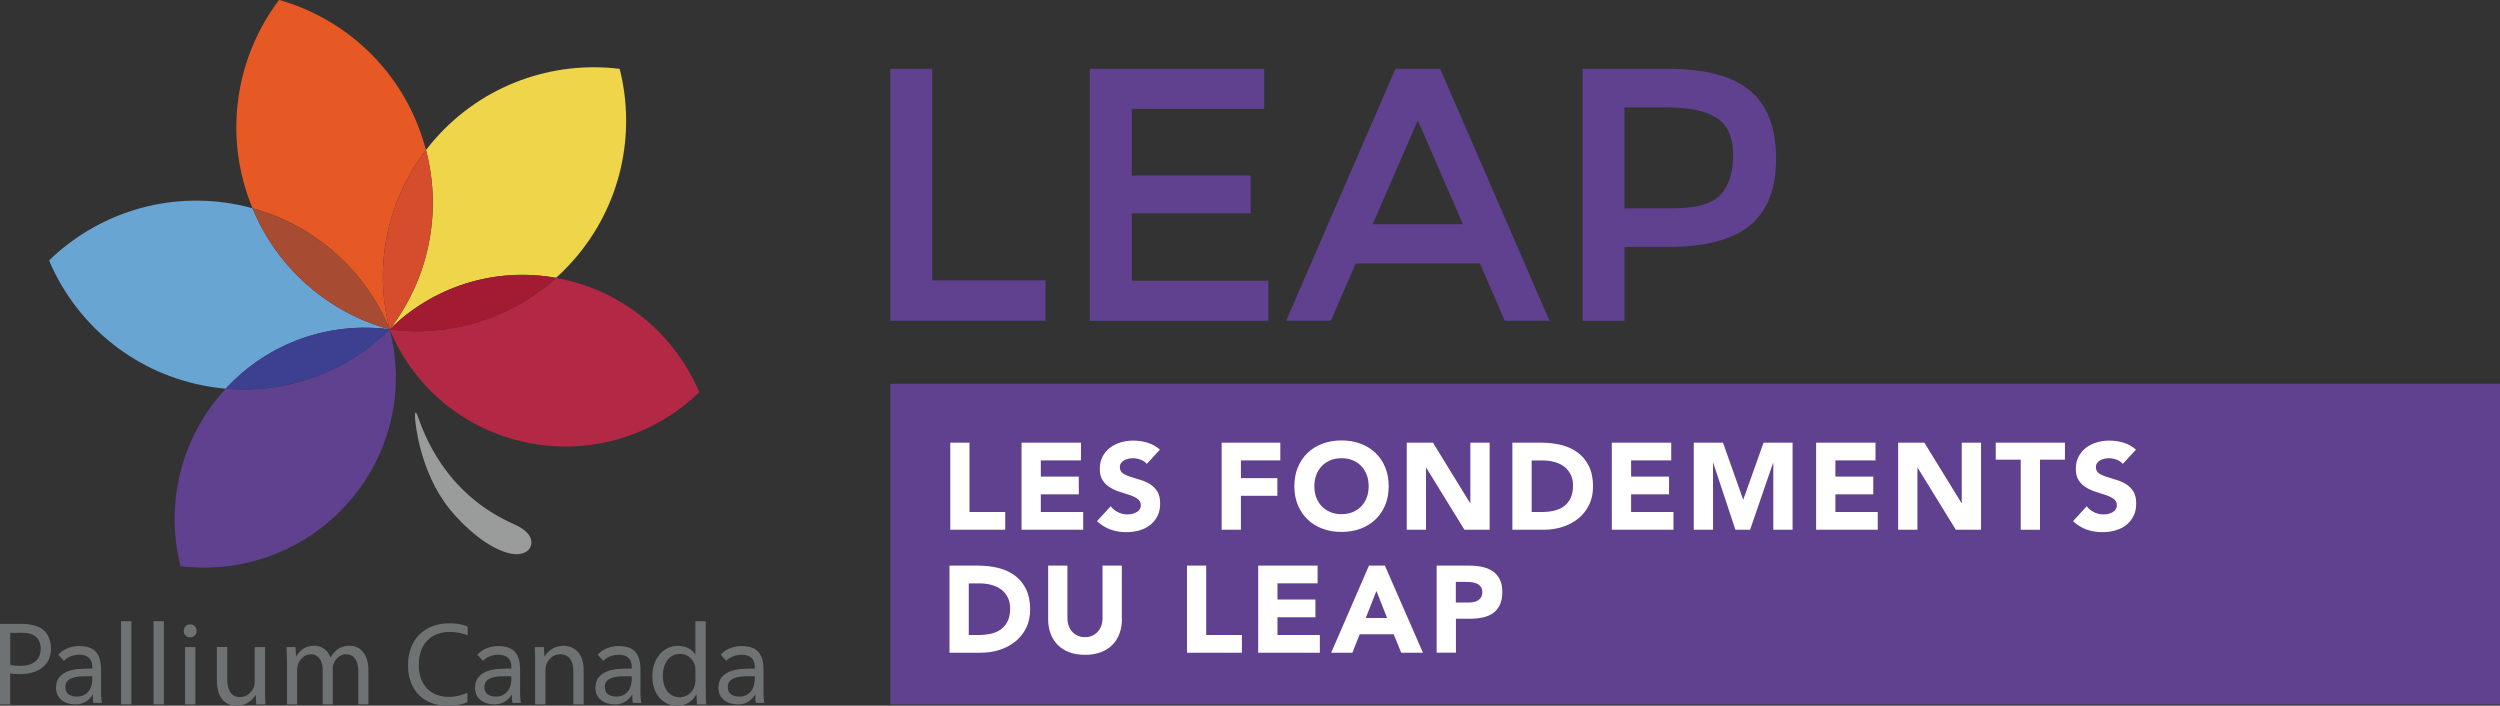 <svg xmlns="http://www.w3.org/2000/svg" id="Layer_2" viewBox="0 0 447.29 126.26"><rect x="0" y="0" width="447.29" height="126.26" fill="#333333" stroke="none"/><defs><style>.cls-1{fill:#69a5d2;}.cls-2{fill:#e65925;}.cls-3{fill:#eed549;}.cls-4{fill:#fff;}.cls-5{fill:#a21b32;}.cls-6{fill:#a74c33;}.cls-7{fill:#d54d2c;}.cls-8{fill:#b22845;}.cls-9{fill:#9a9c9c;}.cls-10{fill:#6e7273;}.cls-11{fill:#3d4090;}.cls-12{fill:#5f4190;}</style></defs><g id="Layer_1-2"><g><rect class="cls-12" x="159.29" y="68.66" width="288" height="57.37"></rect><g><g><path class="cls-4" d="M170.01,79.2h3.45v12.41h6.39v3.17h-9.83v-15.58Z"></path><path class="cls-4" d="M182.77,79.2h10.63v3.17h-7.18v2.9h6.79v3.17h-6.79v3.17h7.58v3.17h-11.03v-15.58Z"></path><path class="cls-4" d="M205.18,83.01c-.28-.35-.66-.61-1.14-.78-.48-.17-.93-.25-1.36-.25-.25,0-.51,.03-.77,.09s-.52,.15-.75,.27c-.24,.12-.43,.29-.58,.5-.15,.21-.22,.46-.22,.75,0,.47,.18,.83,.53,1.08s.8,.46,1.34,.64,1.12,.35,1.74,.53c.62,.18,1.2,.43,1.73,.75s.98,.76,1.34,1.3c.35,.54,.53,1.27,.53,2.18s-.16,1.62-.49,2.27c-.32,.65-.76,1.18-1.32,1.61-.55,.43-1.19,.74-1.92,.95s-1.5,.31-2.31,.31c-1.02,0-1.96-.15-2.83-.46-.87-.31-1.68-.81-2.43-1.5l2.45-2.68c.35,.47,.8,.83,1.34,1.09s1.09,.38,1.67,.38c.28,0,.56-.03,.85-.1,.29-.07,.54-.17,.77-.3s.41-.3,.55-.51c.14-.21,.21-.45,.21-.73,0-.47-.18-.84-.54-1.11-.36-.27-.81-.5-1.36-.69-.55-.19-1.13-.38-1.77-.57-.63-.19-1.22-.45-1.77-.77-.54-.32-1-.75-1.36-1.28s-.54-1.22-.54-2.09,.17-1.57,.5-2.2c.33-.63,.77-1.16,1.33-1.58,.55-.42,1.19-.74,1.91-.96,.72-.21,1.47-.32,2.23-.32,.88,0,1.74,.12,2.56,.37,.83,.25,1.57,.67,2.23,1.25l-2.37,2.57Z"></path><path class="cls-4" d="M218.57,79.2h10.5v3.17h-7.05v3.17h6.52v3.17h-6.52v6.07h-3.45v-15.58Z"></path><path class="cls-4" d="M231.58,86.99c0-1.25,.21-2.38,.63-3.39,.42-1.01,1-1.87,1.76-2.59,.75-.71,1.64-1.26,2.67-1.64,1.03-.38,2.16-.57,3.38-.57s2.35,.19,3.38,.57c1.03,.38,1.92,.93,2.67,1.64,.75,.71,1.34,1.57,1.76,2.59,.42,1.01,.63,2.14,.63,3.39s-.21,2.38-.63,3.39-1,1.87-1.76,2.58c-.75,.71-1.64,1.26-2.67,1.64-1.03,.38-2.16,.57-3.38,.57s-2.35-.19-3.38-.57c-1.03-.38-1.92-.93-2.67-1.64-.75-.71-1.34-1.57-1.76-2.58s-.63-2.14-.63-3.39Zm3.58,0c0,.73,.11,1.4,.34,2.01,.23,.61,.56,1.14,.98,1.58,.43,.45,.94,.8,1.54,1.04,.6,.25,1.26,.37,2,.37s1.4-.12,2-.37c.6-.25,1.11-.6,1.54-1.04,.43-.45,.75-.97,.98-1.58,.23-.61,.34-1.28,.34-2.01s-.11-1.39-.34-2-.56-1.15-.98-1.59c-.43-.45-.94-.8-1.54-1.05-.6-.25-1.26-.37-2-.37s-1.4,.12-2,.37c-.6,.25-1.11,.6-1.54,1.05-.43,.45-.76,.98-.98,1.59-.23,.62-.34,1.28-.34,2Z"></path><path class="cls-4" d="M251.69,79.2h4.69l6.65,10.82h.04v-10.82h3.45v15.58h-4.51l-6.83-11.09h-.04v11.09h-3.45v-15.58Z"></path><path class="cls-4" d="M270.59,79.2h5.17c1.25,0,2.44,.14,3.57,.42s2.11,.73,2.95,1.35c.84,.62,1.51,1.43,2,2.43,.49,1,.74,2.21,.74,3.63,0,1.26-.24,2.37-.72,3.33-.48,.96-1.12,1.77-1.93,2.42-.81,.65-1.75,1.15-2.81,1.49-1.06,.34-2.17,.51-3.34,.51h-5.63v-15.58Zm3.45,12.41h1.79c.8,0,1.54-.08,2.22-.24,.69-.16,1.28-.43,1.78-.8s.9-.87,1.18-1.47c.29-.61,.43-1.35,.43-2.23,0-.76-.14-1.43-.43-1.99s-.67-1.03-1.16-1.4c-.49-.37-1.06-.64-1.71-.82-.66-.18-1.34-.28-2.07-.28h-2.03v9.24Z"></path><path class="cls-4" d="M288.38,79.2h10.63v3.17h-7.18v2.9h6.79v3.17h-6.79v3.17h7.58v3.17h-11.03v-15.58Z"></path><path class="cls-4" d="M303.06,79.2h5.21l3.6,10.16h.04l3.62-10.16h5.19v15.58h-3.45v-11.95h-.04l-4.11,11.95h-2.63l-3.96-11.95h-.04v11.95h-3.45v-15.58Z"></path><path class="cls-4" d="M324.93,79.2h10.63v3.17h-7.18v2.9h6.78v3.17h-6.78v3.17h7.58v3.17h-11.03v-15.58Z"></path><path class="cls-4" d="M339.61,79.2h4.69l6.65,10.82h.04v-10.82h3.45v15.58h-4.51l-6.83-11.09h-.04v11.09h-3.45v-15.58Z"></path><path class="cls-4" d="M361.53,82.24h-4.46v-3.04h12.38v3.04h-4.46v12.54h-3.45v-12.54Z"></path><path class="cls-4" d="M379.81,83.01c-.28-.35-.66-.61-1.14-.78-.48-.17-.93-.25-1.36-.25-.25,0-.51,.03-.77,.09s-.52,.15-.75,.27c-.24,.12-.43,.29-.58,.5-.15,.21-.22,.46-.22,.75,0,.47,.18,.83,.53,1.08s.8,.46,1.34,.64,1.12,.35,1.74,.53c.62,.18,1.2,.43,1.73,.75s.98,.76,1.34,1.3c.35,.54,.53,1.27,.53,2.18s-.16,1.62-.49,2.27c-.32,.65-.76,1.18-1.32,1.61-.55,.43-1.19,.74-1.92,.95s-1.5,.31-2.31,.31c-1.02,0-1.96-.15-2.83-.46-.87-.31-1.68-.81-2.43-1.5l2.45-2.68c.35,.47,.8,.83,1.34,1.09s1.09,.38,1.67,.38c.28,0,.56-.03,.85-.1,.29-.07,.54-.17,.77-.3s.41-.3,.55-.51c.14-.21,.21-.45,.21-.73,0-.47-.18-.84-.54-1.11-.36-.27-.81-.5-1.36-.69-.55-.19-1.13-.38-1.77-.57-.63-.19-1.22-.45-1.77-.77-.54-.32-1-.75-1.36-1.28s-.54-1.22-.54-2.09,.17-1.57,.5-2.2c.33-.63,.77-1.16,1.33-1.58,.55-.42,1.19-.74,1.91-.96,.72-.21,1.47-.32,2.23-.32,.88,0,1.74,.12,2.56,.37,.83,.25,1.57,.67,2.23,1.25l-2.37,2.57Z"></path><path class="cls-4" d="M169.88,101.2h5.17c1.25,0,2.44,.14,3.57,.42s2.11,.73,2.95,1.35c.84,.62,1.51,1.43,2,2.43,.49,1,.74,2.21,.74,3.63,0,1.26-.24,2.37-.72,3.33-.48,.96-1.12,1.77-1.93,2.42-.81,.65-1.75,1.15-2.81,1.49-1.06,.34-2.17,.51-3.34,.51h-5.63v-15.58Zm3.45,12.41h1.79c.8,0,1.54-.08,2.22-.24,.69-.16,1.28-.43,1.78-.8s.9-.87,1.18-1.47c.29-.61,.43-1.35,.43-2.23,0-.76-.14-1.43-.43-1.99s-.67-1.03-1.16-1.4c-.49-.37-1.06-.64-1.71-.82-.66-.18-1.34-.28-2.07-.28h-2.03v9.24Z"></path><path class="cls-4" d="M200.73,110.77c0,.92-.14,1.77-.42,2.55-.28,.78-.7,1.45-1.25,2.02-.55,.57-1.24,1.02-2.07,1.34-.83,.32-1.78,.48-2.85,.48s-2.05-.16-2.87-.48c-.83-.32-1.51-.77-2.07-1.34-.55-.57-.97-1.25-1.25-2.02s-.42-1.63-.42-2.55v-9.57h3.45v9.44c0,.48,.08,.93,.23,1.34,.16,.41,.37,.77,.65,1.07,.28,.3,.61,.54,1,.7,.39,.17,.81,.25,1.27,.25s.88-.08,1.26-.25c.38-.17,.71-.4,.99-.7,.28-.3,.5-.66,.65-1.07,.15-.41,.23-.86,.23-1.34v-9.44h3.45v9.57Z"></path><path class="cls-4" d="M212.36,101.2h3.45v12.41h6.39v3.17h-9.83v-15.58Z"></path><path class="cls-4" d="M225.11,101.2h10.63v3.17h-7.18v2.9h6.79v3.17h-6.79v3.17h7.58v3.17h-11.03v-15.58Z"></path><path class="cls-4" d="M244.93,101.2h2.85l6.81,15.58h-3.89l-1.35-3.3h-6.08l-1.3,3.3h-3.8l6.76-15.58Zm1.33,4.53l-1.9,4.84h3.82l-1.92-4.84Z"></path><path class="cls-4" d="M257.04,101.2h5.81c.81,0,1.58,.07,2.3,.22,.72,.15,1.35,.4,1.89,.76,.54,.36,.96,.84,1.28,1.45,.32,.61,.47,1.38,.47,2.3s-.15,1.67-.44,2.29c-.29,.62-.7,1.11-1.21,1.47s-1.13,.63-1.83,.78c-.71,.15-1.47,.23-2.3,.23h-2.52v6.07h-3.45v-15.58Zm3.45,6.6h2.3c.31,0,.61-.03,.89-.09s.54-.16,.77-.3c.23-.14,.41-.33,.55-.57,.14-.24,.21-.55,.21-.91,0-.4-.09-.71-.28-.96-.18-.24-.42-.43-.71-.56s-.61-.22-.96-.25c-.35-.04-.69-.05-1.02-.05h-1.77v3.7Z"></path></g><g><path class="cls-12" d="M159.29,57.39V12.31h7.5V50.17h20.26v7.22h-27.76Z"></path><path class="cls-12" d="M226.18,12.31v7.16h-23.69v11.93h21.28v6.77h-21.28v12.06h24.45v7.16h-31.95V12.31h31.19Z"></path><path class="cls-12" d="M242.56,47.14l-4.45,10.25h-8l19.56-45.08h8l19.56,45.08h-8l-4.45-10.25h-22.23Zm19.18-7.03l-8.07-18.58-8.07,18.58h16.13Z"></path><path class="cls-12" d="M313.13,16.24c3.09,2.62,4.64,6.67,4.64,12.13s-1.58,9.46-4.73,12c-3.15,2.54-7.99,3.81-14.51,3.81h-7.88v13.22h-7.5V12.31h15.24c6.73,0,11.64,1.31,14.74,3.93Zm-5.3,18.61c1.5-1.61,2.25-3.98,2.25-7.09s-.95-5.32-2.86-6.61-4.89-1.94-8.96-1.94h-7.62v18.06h8.7c4.15,0,6.98-.81,8.48-2.42Z"></path></g><g><g><path class="cls-12" d="M62.29,89.94c-7.8,8.82-19.15,12.7-30,11.35-2.68-10.6-.23-22.34,7.57-31.16,.17-.2,.35-.39,.53-.58,11.17,.96,21.81-3.15,29.33-10.61,2.77,10.5,.37,22.18-7.43,31.01Z"></path><path class="cls-2" d="M69.72,58.93c-4.23-10.3-13.08-18.52-24.54-21.67-.33-.8-.64-1.61-.92-2.45-4.13-12.28-1.58-25.23,5.67-34.82,11.57,3.27,21.41,12.05,25.53,24.34,.28,.83,.53,1.67,.75,2.51-7.24,9.43-9.33,21.33-6.49,32.09Z"></path><path class="cls-1" d="M69.72,58.93c-10.52-1.42-21.55,2.19-29.33,10.61-1.42-.12-2.85-.32-4.29-.62-12.7-2.57-22.64-11.24-27.32-22.32,8.62-8.39,21.15-12.51,33.85-9.95,.86,.17,1.71,.38,2.55,.61,4.54,10.99,13.8,18.74,24.54,21.67Z"></path><path class="cls-3" d="M102.56,46.61c-.98,1.1-2,2.14-3.07,3.1-11.26-2.01-22.23,1.76-29.76,9.22,6.8-8.82,9.5-20.58,6.49-32.09,.52-.69,1.08-1.36,1.66-2.02,8.58-9.71,21.06-13.98,32.99-12.5,2.96,11.66,.27,24.57-8.31,34.29Z"></path><path class="cls-8" d="M125.11,70.17c-7.84,7.62-19.23,11.37-30.77,9.03-11.54-2.34-20.49-10.22-24.62-20.26,10.49,1.41,21.44-1.73,29.76-9.22,.27,.05,.54,.1,.81,.16,11.54,2.34,20.57,10.23,24.82,20.3Z"></path><path class="cls-6" d="M69.72,58.93c-10.75-2.93-20-10.68-24.54-21.67,11.46,3.15,20.31,11.37,24.54,21.67Z"></path><path class="cls-11" d="M69.72,58.93c-7.52,7.46-18.16,11.57-29.33,10.61,7.77-8.42,18.8-12.02,29.33-10.61Z"></path><path class="cls-7" d="M69.72,58.93c-2.84-10.76-.75-22.66,6.49-32.09,3.01,11.5,.31,23.27-6.49,32.09Z"></path><path class="cls-5" d="M99.48,49.71c-8.32,7.5-19.27,10.63-29.76,9.22,7.53-7.47,18.5-11.23,29.76-9.22Z"></path><path class="cls-9" d="M74.28,75.06c-.07-.69-.09-2.1,.48-.54,1.01,2.73,4.62,13.74,17.25,19.29,2.25,.99,3.4,2.36,2.97,3.84-.3,1.03-1.55,1.74-3.43,1.43-3.99-.66-8.71-5.01-11.1-7.99-5.44-6.78-6.13-15.64-6.17-16.02Z"></path></g><g><path class="cls-10" d="M0,111.62H3.88c1.8,0,3.14,.42,3.99,1.19,.77,.68,1.25,1.9,1.25,3.17s-.38,2.32-1.11,3.06c-.98,1.05-2.55,1.57-4.35,1.57-.56,0-1.41-.02-1.84-.13v5.56H0v-14.41Zm1.84,7.35c.41,.12,1.27,.16,1.87,.16,2.23,0,3.57-1.1,3.57-3.05s-1.28-2.89-3.3-2.86c-.9,.01-2.14,.01-2.14,.01v5.74Z"></path><path class="cls-10" d="M21.66,111.14h1.85v14.88h-1.85v-14.88Z"></path><path class="cls-10" d="M27.47,111.14h1.85v14.88h-1.85v-14.88Z"></path><path class="cls-10" d="M35.18,112.87c0,.63-.44,1.16-1.18,1.16-.67,0-1.12-.52-1.12-1.16,0-.64,.47-1.16,1.15-1.16s1.14,.51,1.15,1.16Zm-2.07,13.16v-10.26h1.85v10.26h-1.85Z"></path><path class="cls-10" d="M47.41,123.22c0,1.08,.03,2,.08,2.81h-1.64l-.1-1.68h-.05c-.47,.83-1.55,1.91-3.38,1.91-1.6,0-3.51-.9-3.51-4.5v-6h1.85v5.67c0,1.95,.61,3.29,2.28,3.29,1.24,0,2.11-.88,2.46-1.71,.1-.27,.17-.6,.17-.96v-6.28h1.85v7.45Z"></path><path class="cls-10" d="M51.34,118.54c0-1.07-.03-1.92-.08-2.77h1.61l.1,1.65h.05c.57-.98,1.52-1.89,3.22-1.89,1.38,0,2.44,.85,2.88,2.06h.04c.33-.58,.73-1.03,1.15-1.34,.62-.47,1.28-.72,2.24-.72,1.36,0,3.37,.88,3.37,4.45v6.04h-1.81v-5.8c0-1.99-.73-3.16-2.21-3.16-1.06,0-1.88,.78-2.21,1.68-.09,.27-.15,.6-.15,.94v6.35h-1.81v-6.16c0-1.63-.72-2.81-2.12-2.81-1.16,0-2,.93-2.31,1.86-.09,.27-.14,.6-.14,.92v6.19h-1.81v-7.49Z"></path><path class="cls-10" d="M83.66,125.61c-.66,.34-1.91,.65-3.65,.65-4,0-7.01-2.55-7.01-7.24s3.01-7.5,7.42-7.5c1.76,0,2.77,.36,3.25,.62v1.54c-.7-.33-2.01-.62-3.19-.62-3.34,0-5.55,2.14-5.55,5.9,0,3.5,2,5.73,5.45,5.73,1.13,0,2.48-.38,3.22-.73l.04,1.66Z"></path><path class="cls-10" d="M95.75,118.54c0-1.07-.03-1.92-.08-2.77h1.64l.1,1.69h.05c.5-.96,1.69-1.92,3.37-1.92,1.4,0,3.6,.85,3.6,4.37v6.12h-1.85v-5.92c0-1.66-.62-3.05-2.36-3.05-1.22,0-2.17,.87-2.5,1.92-.08,.23-.13,.56-.13,.87v6.18h-1.85v-7.49Z"></path><path class="cls-10" d="M126.27,111.14v12.24c0,.91,.03,1.94,.08,2.65h-1.65l-.09-1.77h-.05c-.57,1.15-1.79,2.01-3.46,2.01-2.47,0-4.38-2.1-4.38-5.21-.02-3.43,2.1-5.51,4.58-5.51,1.57,0,2.62,.74,3.08,1.56h.04v-5.95h1.84Zm-1.84,8.8c0-.24-.02-.55-.08-.8-.29-1.18-1.29-2.15-2.69-2.15-1.92,0-3.07,1.69-3.07,3.95,0,2.08,1.03,3.81,3.03,3.81,1.24,0,2.37-.84,2.71-2.24,.07-.25,.09-.51,.09-.8v-1.78Z"></path><path class="cls-10" d="M10.44,117.12c.48-.52,1.05-.91,1.71-1.16,.66-.25,1.33-.37,2.01-.37,1.39,0,2.39,.35,3,1.04,.61,.69,.92,1.75,.92,3.16v4.26c0,.28,.01,.58,.04,.88,.03,.3,.06,.58,.1,.84h-1.5c-.05-.23-.08-.48-.09-.75,0-.28-.01-.52-.01-.73h-.04c-.31,.51-.72,.93-1.23,1.25-.51,.33-1.13,.49-1.85,.49-.48,0-.93-.06-1.35-.19-.42-.13-.79-.31-1.1-.56-.31-.25-.56-.55-.75-.92-.19-.37-.28-.79-.28-1.27,0-.82,.2-1.46,.6-1.93,.4-.47,.9-.81,1.49-1.04,.59-.23,1.23-.37,1.92-.42,.69-.06,1.32-.08,1.89-.08h.6v-.3c0-.72-.2-1.27-.61-1.63-.41-.37-.98-.55-1.71-.55-.51,0-1,.09-1.49,.27-.49,.18-.92,.45-1.29,.82l-.98-1.08Zm4.52,3.88c-1,0-1.79,.15-2.38,.45-.59,.3-.88,.78-.88,1.46,0,.62,.2,1.06,.59,1.33,.39,.26,.88,.39,1.47,.39,.45,0,.85-.08,1.19-.24,.34-.16,.62-.38,.85-.65,.23-.27,.4-.58,.52-.94s.19-.75,.2-1.16v-.64h-1.56Z"></path><path class="cls-10" d="M85.41,117.12c.48-.52,1.05-.91,1.71-1.16,.66-.25,1.33-.37,2.01-.37,1.39,0,2.39,.35,3,1.04,.61,.69,.92,1.75,.92,3.16v4.26c0,.28,.01,.58,.04,.88,.03,.3,.06,.58,.1,.84h-1.5c-.05-.23-.08-.48-.09-.75,0-.28-.01-.52-.01-.73h-.04c-.31,.51-.72,.93-1.23,1.25-.51,.33-1.13,.49-1.85,.49-.48,0-.93-.06-1.35-.19-.42-.13-.79-.31-1.1-.56-.31-.25-.56-.55-.75-.92-.19-.37-.28-.79-.28-1.27,0-.82,.2-1.46,.6-1.93,.4-.47,.9-.81,1.49-1.04,.59-.23,1.23-.37,1.92-.42,.69-.06,1.32-.08,1.89-.08h.6v-.3c0-.72-.2-1.27-.61-1.63-.41-.37-.98-.55-1.71-.55-.51,0-1,.09-1.49,.27-.49,.18-.92,.45-1.29,.82l-.98-1.08Zm4.52,3.88c-1,0-1.79,.15-2.38,.45-.59,.3-.88,.78-.88,1.46,0,.62,.2,1.06,.59,1.33,.39,.26,.88,.39,1.47,.39,.45,0,.85-.08,1.19-.24,.34-.16,.62-.38,.85-.65,.23-.27,.4-.58,.52-.94,.12-.36,.19-.75,.2-1.16v-.64h-1.56Z"></path><path class="cls-10" d="M106.95,117.12c.48-.52,1.05-.91,1.71-1.16,.66-.25,1.33-.37,2.01-.37,1.39,0,2.39,.35,3,1.04,.61,.69,.92,1.75,.92,3.16v4.26c0,.28,.01,.58,.04,.88,.03,.3,.06,.58,.1,.84h-1.5c-.05-.23-.08-.48-.09-.75,0-.28-.01-.52-.01-.73h-.04c-.31,.51-.72,.93-1.23,1.25-.51,.33-1.13,.49-1.85,.49-.48,0-.93-.06-1.35-.19-.42-.13-.79-.31-1.1-.56-.31-.25-.56-.55-.75-.92-.19-.37-.28-.79-.28-1.27,0-.82,.2-1.46,.6-1.93,.4-.47,.9-.81,1.49-1.04,.59-.23,1.23-.37,1.92-.42,.69-.06,1.32-.08,1.89-.08h.6v-.3c0-.72-.2-1.27-.61-1.63-.41-.37-.98-.55-1.71-.55-.51,0-1,.09-1.49,.27-.49,.18-.92,.45-1.29,.82l-.98-1.08Zm4.52,3.88c-1,0-1.79,.15-2.38,.45-.59,.3-.88,.78-.88,1.46,0,.62,.2,1.06,.59,1.33,.39,.26,.88,.39,1.47,.39,.45,0,.85-.08,1.19-.24,.34-.16,.62-.38,.85-.65,.23-.27,.4-.58,.52-.94s.19-.75,.2-1.16v-.64h-1.56Z"></path><path class="cls-10" d="M128.96,117.12c.48-.52,1.05-.91,1.71-1.16,.66-.25,1.33-.37,2.01-.37,1.39,0,2.39,.35,3,1.04,.61,.69,.92,1.75,.92,3.16v4.26c0,.28,.01,.58,.04,.88,.03,.3,.06,.58,.1,.84h-1.5c-.05-.23-.08-.48-.09-.75,0-.28-.01-.52-.01-.73h-.04c-.31,.51-.72,.93-1.23,1.25-.51,.33-1.13,.49-1.85,.49-.48,0-.93-.06-1.35-.19-.42-.13-.79-.31-1.1-.56-.31-.25-.56-.55-.75-.92-.19-.37-.28-.79-.28-1.27,0-.82,.2-1.46,.6-1.93,.4-.47,.9-.81,1.49-1.04,.59-.23,1.23-.37,1.92-.42,.69-.06,1.32-.08,1.89-.08h.6v-.3c0-.72-.2-1.27-.61-1.63-.41-.37-.98-.55-1.71-.55-.51,0-1,.09-1.49,.27-.49,.18-.92,.45-1.29,.82l-.98-1.08Zm4.52,3.88c-1,0-1.79,.15-2.38,.45-.59,.3-.88,.78-.88,1.46,0,.62,.2,1.06,.59,1.33,.39,.26,.88,.39,1.47,.39,.45,0,.85-.08,1.19-.24,.34-.16,.62-.38,.85-.65,.23-.27,.4-.58,.52-.94s.19-.75,.2-1.16v-.64h-1.56Z"></path></g></g></g></g></g></svg>